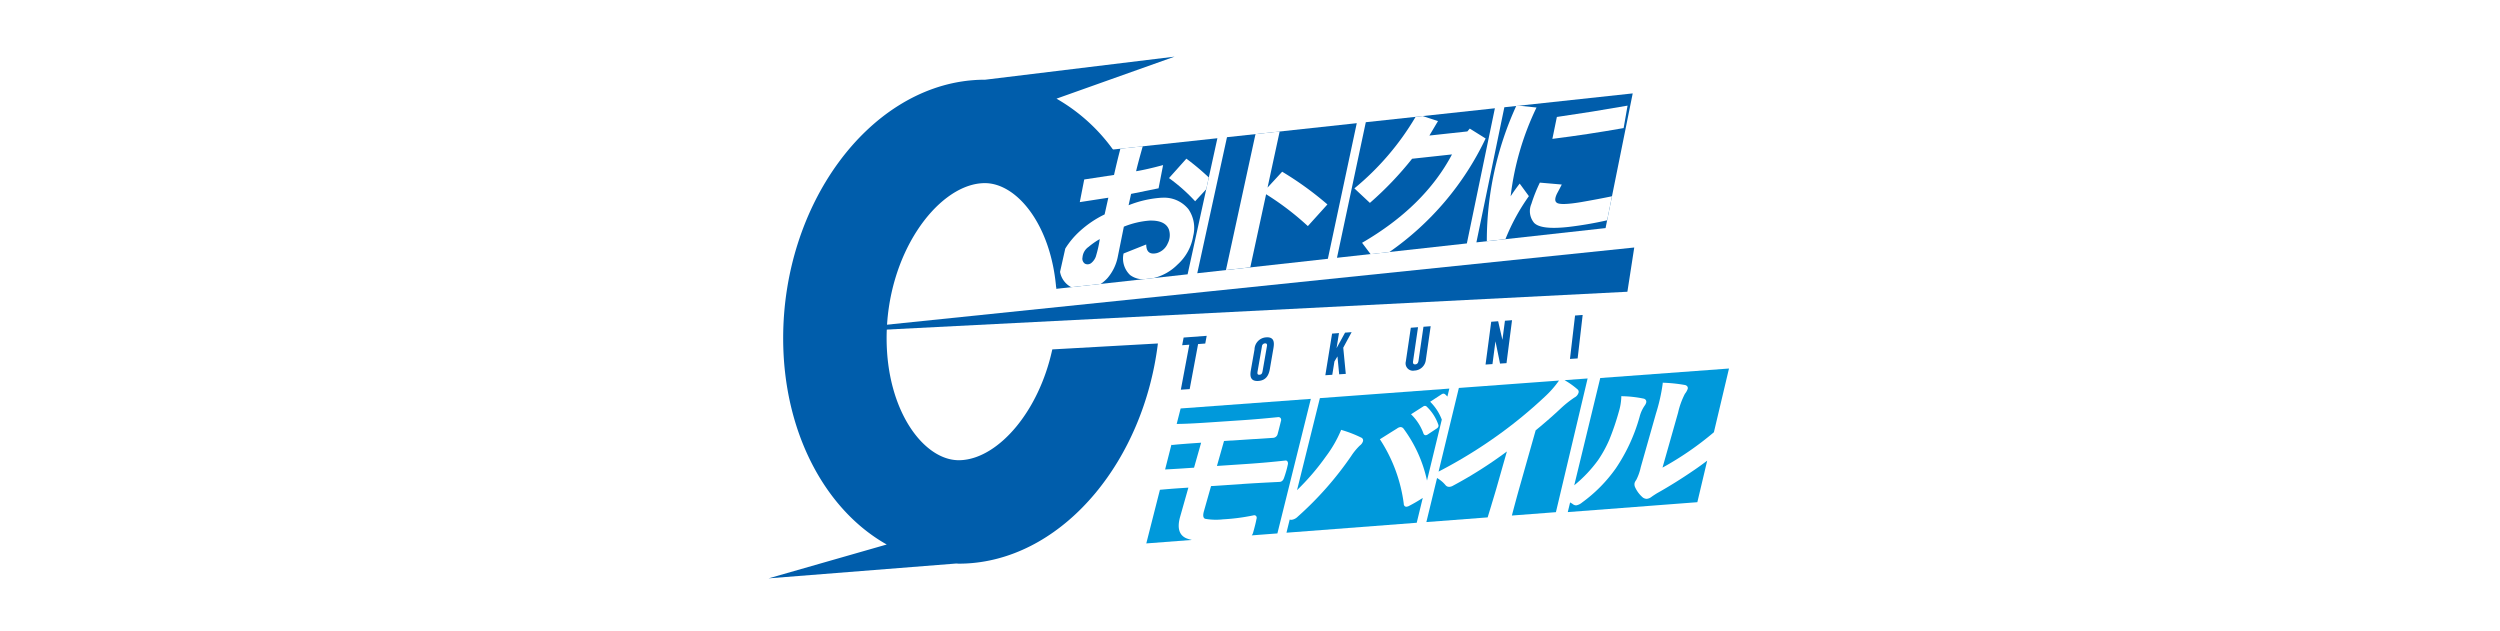 <svg xmlns="http://www.w3.org/2000/svg" xmlns:xlink="http://www.w3.org/1999/xlink" width="309" height="78" viewBox="0 0 309 78"><defs><clipPath id="a"><rect width="118.7" height="64.484" fill="none"/></clipPath></defs><g transform="translate(9574 602)"><rect width="309" height="78" transform="translate(-9574 -602)" fill="#fff"/><g transform="translate(-9479 -595)"><path d="M185.486,67.953,81.591,78.683l103.048-5.262Z" transform="translate(-78.493 -44.361)" fill="#005dab"/><path d="M141.386,98.713l.882-.065-1.046,5.561,1.092-.073,1.04-5.567.886-.065.177-.953-2.852.213Z" transform="translate(-90.27 -63.043)" fill="#005dab"/><g clip-path="url(#a)"><path d="M165.94,95.552a1.538,1.538,0,0,0-1.415,1.5l-.453,2.57c-.108.616-.131,1.388.928,1.318,1.005-.067,1.3-.783,1.422-1.479l.445-2.579c.127-.738.079-1.407-.927-1.331m-.4,4.083c-.053.3-.09.517-.4.539s-.272-.206-.221-.5l.522-2.989a.4.4,0,0,1,.374-.388c.26-.019.279.16.247.342Z" transform="translate(-104.468 -60.855)" fill="#005dab"/><path d="M191.955,93.849l-1.05,1.919.3-1.863-.853.064-.834,5.146.859-.057.265-1.645.374-.627L191.228,99l.817-.054-.314-3.237,1.036-1.92Z" transform="translate(-120.706 -59.735)" fill="#005dab"/><path d="M218.459,96.027c-.038.263-.141.45-.4.467-.338.023-.294-.276-.273-.421l.61-4.173-.893.066-.615,4.168a.909.909,0,0,0,1.059,1.127,1.477,1.477,0,0,0,1.411-1.3l.6-4.182-.891.066Z" transform="translate(-138.127 -58.458)" fill="#005dab"/><path d="M246.14,92.148l-.528-2.3-.857.064-.7,5.289.855-.057.37-2.817.566,2.754.8-.053.683-5.308-.877.065Z" transform="translate(-155.441 -57.143)" fill="#005dab"/><path d="M273.428,88l-.628,5.365.948-.063.621-5.372Z" transform="translate(-173.751 -56.001)" fill="#005dab"/><path d="M26.775,2.852l-.045,0q-.8,0-1.614.071C12.24,4.046,1.8,18.319,1.8,34.8c0,11.633,5.211,21.237,12.8,25.5L0,64.484,23.192,62.65c.1,0,.206.019.31.019.534,0,1.071-.023,1.614-.07,11.622-1.017,21.229-12.752,23-27.145l-13.053.733C33.4,43.871,28.488,49.468,24,49.86c-.17.015-.334.022-.5.022-4.3,0-8.914-6.061-8.914-15.084,0-10.372,6.146-18.66,11.642-19.141.17-.015.333-.022.5-.022,3.974,0,8.2,5.171,8.825,13.062L41.59,11.737l1.07-.118a22.183,22.183,0,0,0-7.077-6.424L50.18,0Z" fill="#005dab"/><path d="M209.536,34.282l-16.053,1.775L197.046,19.3,213,17.577Z" transform="translate(-123.232 -11.195)" fill="#005dab"/><path d="M162.063,39.415,145.921,41.2l3.674-16.816,16.04-1.731Z" transform="translate(-92.939 -14.428)" fill="#005dab"/><path d="M256.911,29.161l-15.965,1.765,3.455-16.7,15.865-1.712Z" transform="translate(-153.463 -7.969)" fill="#005dab"/><path d="M114.16,44.593,97.927,46.388l3.785-16.873,16.129-1.741Z" transform="translate(-62.371 -17.689)" fill="#005dab"/><path d="M199.4,29.162l1.923,1.8a41.175,41.175,0,0,0,5.215-5.456l4.933-.536q-3.415,6.454-11.115,10.924l1.053,1.4,2.319-.256A35.8,35.8,0,0,0,215.628,23l-1.96-1.223-.3.352-4.691.508,1.063-1.79-1.889-.615-.88.095a33.3,33.3,0,0,1-7.565,8.839" transform="translate(-127.004 -12.884)" fill="#fff"/><path d="M159.339,25.807l-3.651,16.8,3.009-.333,1.954-9.034a34.6,34.6,0,0,1,5.159,3.937l2.419-2.678a40.381,40.381,0,0,0-5.592-4.044l-1.809,1.961,1.5-6.937Z" transform="translate(-99.16 -16.231)" fill="#fff"/><path d="M249.686,27.874l-1.134-1.551q-.589.75-1.122,1.57a34.547,34.547,0,0,1,3.2-10.973l-2.168-.228-.341.037a40.157,40.157,0,0,0-3.633,16.717l2.3-.254a25.346,25.346,0,0,1,2.9-5.318" transform="translate(-155.717 -10.631)" fill="#fff"/><path d="M269.335,44.575q-1.51.318-3.819.722-2.7.451-3.054.032c-.206-.18-.18-.538.074-1.074q.35-.648.593-1.131l-2.709-.235a19.06,19.06,0,0,0-1.046,2.627,2.255,2.255,0,0,0,.323,2.329q.832.9,4.252.522a45.955,45.955,0,0,0,4.787-.823Z" transform="translate(-165.094 -27.316)" fill="#fff"/><path d="M266.8,20.787q4.383-.551,8.806-1.335l.487-2.774q-4.419.781-8.738,1.4Z" transform="translate(-169.926 -10.622)" fill="#fff"/><path d="M111.843,36.869a13.16,13.16,0,0,0-4.15.935L108,36.4l3.4-.691.557-2.872q-1.972.536-3.335.763c.125-.565.4-1.6.822-3.088l-2.764.3c-.3,1.143-.561,2.233-.787,3.246l-3.684.56-.549,2.8,3.529-.545-.46,2.064a12.752,12.752,0,0,0-3.01,2.022,10.176,10.176,0,0,0-1.852,2.2l-.645,2.876a2.589,2.589,0,0,0,.486,1.131,2.644,2.644,0,0,0,.9.766l3.637-.4a4.662,4.662,0,0,0,.827-.713,5.723,5.723,0,0,0,1.269-2.568l.766-3.8a10.661,10.661,0,0,1,3.185-.752q1.943-.05,2.385,1.109a2.213,2.213,0,0,1-.144,1.71,2.087,2.087,0,0,1-1.348,1.2q-1.307.307-1.313-1.067l-2.8,1.116a2.82,2.82,0,0,0,.806,2.661,2.662,2.662,0,0,0,1.63.522l1.224-.135a6.206,6.206,0,0,0,3.011-1.681,6.059,6.059,0,0,0,1.933-3.524,4.088,4.088,0,0,0-.586-3.319,3.845,3.845,0,0,0-3.242-1.416m-8.175,7.186a1.834,1.834,0,0,1-.583.873.718.718,0,0,1-.8.088.744.744,0,0,1-.292-.777,1.735,1.735,0,0,1,.755-1.3,8.914,8.914,0,0,1,1.378-.959,14.26,14.26,0,0,1-.462,2.071" transform="translate(-63.199 -19.435)" fill="#fff"/><path d="M141.219,37.058a30.764,30.764,0,0,0-2.771-2.322l-2.149,2.4A21.315,21.315,0,0,1,139.53,40l1.371-1.486Z" transform="translate(-86.811 -22.124)" fill="#fff"/><path d="M137.312,134.593l1.243-.083.875-3.087c-1.844.125-3.024.218-3.508.277a.549.549,0,0,1-.17-.016l-.774,3.047c.694-.035,1.454-.078,2.334-.137" transform="translate(-85.97 -83.705)" fill="#0099db"/><path d="M139.406,117.687l-.486,1.911c.86,0,2.193-.062,4.018-.185l4.286-.288c1.254-.085,2.671-.208,4.211-.365a.355.355,0,0,1,.325.111.427.427,0,0,1,.038.4c-.164.674-.3,1.2-.4,1.564a.611.611,0,0,1-.578.485l-.092.006-5.959.38-.875,3.087,3.762-.252c1.6-.107,3.174-.249,4.694-.418a.259.259,0,0,1,.243.088.5.5,0,0,1,.054.44c-.052.256-.116.52-.2.807s-.165.548-.261.81c-.129.386-.352.48-.516.492l-.115.008c-1.839.09-3.356.175-4.51.253l-3.88.261-.882,3.115c-.222.783.072.894.168.93a7.718,7.718,0,0,0,2.193.064,25.019,25.019,0,0,0,3.8-.5.311.311,0,0,1,.3.1.389.389,0,0,1,.034.366c-.064.37-.2.922-.413,1.675a.933.933,0,0,1-.171.342l3.172-.242L155.5,116.5Z" transform="translate(-88.48 -74.201)" fill="#0099db"/><path d="M133.5,152.969c-.88-.4-1.13-1.292-.741-2.661l1.018-3.591-1.168.077c-.734.05-1.522.114-2.35.19l-1.685,6.629,5.639-.431a3.715,3.715,0,0,1-.712-.214" transform="translate(-81.892 -93.446)" fill="#0099db"/><path d="M191.449,127.515a.963.963,0,0,1-.32.1H191.1a.29.29,0,0,1-.2-.073.4.4,0,0,1-.114-.3,18.976,18.976,0,0,0-2.873-7.847l-.082-.117.121-.076q.418-.26,1.249-.785c.371-.229.626-.389.768-.479a.858.858,0,0,1,.4-.165.469.469,0,0,1,.389.191,16.672,16.672,0,0,1,2.9,6.417l1.83-7.532a6.2,6.2,0,0,0-1.323-2.091l-.117-.118,1.412-.919a.5.5,0,0,1,.216-.083.362.362,0,0,1,.262.121c.086.076.162.16.242.24l.239-.985-16,1.18-2.824,11.372a29.647,29.647,0,0,0,3.569-4.162A15.059,15.059,0,0,0,183,118.233l.044-.122.123.04a14.786,14.786,0,0,1,2.343.913.375.375,0,0,1,.228.481,1.046,1.046,0,0,1-.382.508,7.522,7.522,0,0,0-1.081,1.32,41.209,41.209,0,0,1-6.591,7.469,1.333,1.333,0,0,1-.772.394.432.432,0,0,1-.049,0,.625.625,0,0,1-.175-.037l-.4,1.629,16.1-1.23.746-3.07a19.136,19.136,0,0,1-1.689.985m1.731-12.279a.394.394,0,0,1,.2-.081.323.323,0,0,1,.273.117,5.553,5.553,0,0,1,1.4,2.186.367.367,0,0,1,.021.235.5.5,0,0,1-.235.274l-1.076.713a.524.524,0,0,1-.251.1H193.5a.289.289,0,0,1-.274-.2,6.239,6.239,0,0,0-1.421-2.27l-.123-.119Z" transform="translate(-112.281 -71.985)" fill="#0099db"/><path d="M235.388,117.039a56.53,56.53,0,0,0,5.769-4.735,12.4,12.4,0,0,0,1.795-2.035l-12.378.913-2.507,10.34a59.049,59.049,0,0,0,7.321-4.483" transform="translate(-145.259 -70.232)" fill="#0099db"/><path d="M259.532,109.76a10,10,0,0,1,1.607,1.142.382.382,0,0,1,.115.434.99.99,0,0,1-.494.568,13.294,13.294,0,0,0-1.58,1.242c-.97.918-2.054,1.868-3.219,2.82l-1.982,7c-.281.994-.6,2.163-.957,3.528l5.443-.415,3.917-16.526Z" transform="translate(-161.154 -69.774)" fill="#0099db"/><path d="M231.958,140.977c.242-.785.443-1.459.6-2l1.3-4.572a53,53,0,0,1-6.7,4.251.954.954,0,0,1-.4.119.567.567,0,0,1-.5-.227,3.965,3.965,0,0,0-1.031-.863l-1.321,5.445,7.575-.578c.122-.4.28-.92.48-1.572" transform="translate(-142.607 -85.603)" fill="#0099db"/><path d="M287.587,118.768c-1.488,1.02-3.005,1.966-4.51,2.812-.233.142-.479.3-.727.48a1.1,1.1,0,0,1-.553.22h-.035a.849.849,0,0,1-.444-.159,3.638,3.638,0,0,1-.958-1.264.853.853,0,0,1-.069-.532,1.125,1.125,0,0,1,.2-.371,6.318,6.318,0,0,0,.562-1.583l1.885-6.651a21.9,21.9,0,0,0,.825-3.662l.008-.135.135.009a18.8,18.8,0,0,1,2.564.271.492.492,0,0,1,.349.2.369.369,0,0,1,.031.305,2.04,2.04,0,0,1-.34.593,9.651,9.651,0,0,0-.843,2.327l-1.925,6.793a38.455,38.455,0,0,0,6.351-4.371l1.867-7.877-15.913,1.173-3.215,13.259a16.425,16.425,0,0,0,2.948-3.111,15.006,15.006,0,0,0,1.368-2.479,31.031,31.031,0,0,0,1.208-3.548,6.976,6.976,0,0,0,.292-1.737l0-.141.14.008a14.283,14.283,0,0,1,2.6.292.439.439,0,0,1,.3.192.413.413,0,0,1,.028.336,1.12,1.12,0,0,1-.157.312,4.246,4.246,0,0,0-.65,1.422,21.781,21.781,0,0,1-2.942,6.367,18.158,18.158,0,0,1-4.181,4.227,1.556,1.556,0,0,1-.7.342l-.034,0a.691.691,0,0,1-.415-.168c-.091-.071-.211-.13-.315-.195l-.289,1.195,16.015-1.223,1.217-5.133c-.562.422-1.122.832-1.669,1.2" transform="translate(-173.256 -67.624)" fill="#0099db"/></g></g></g></svg>